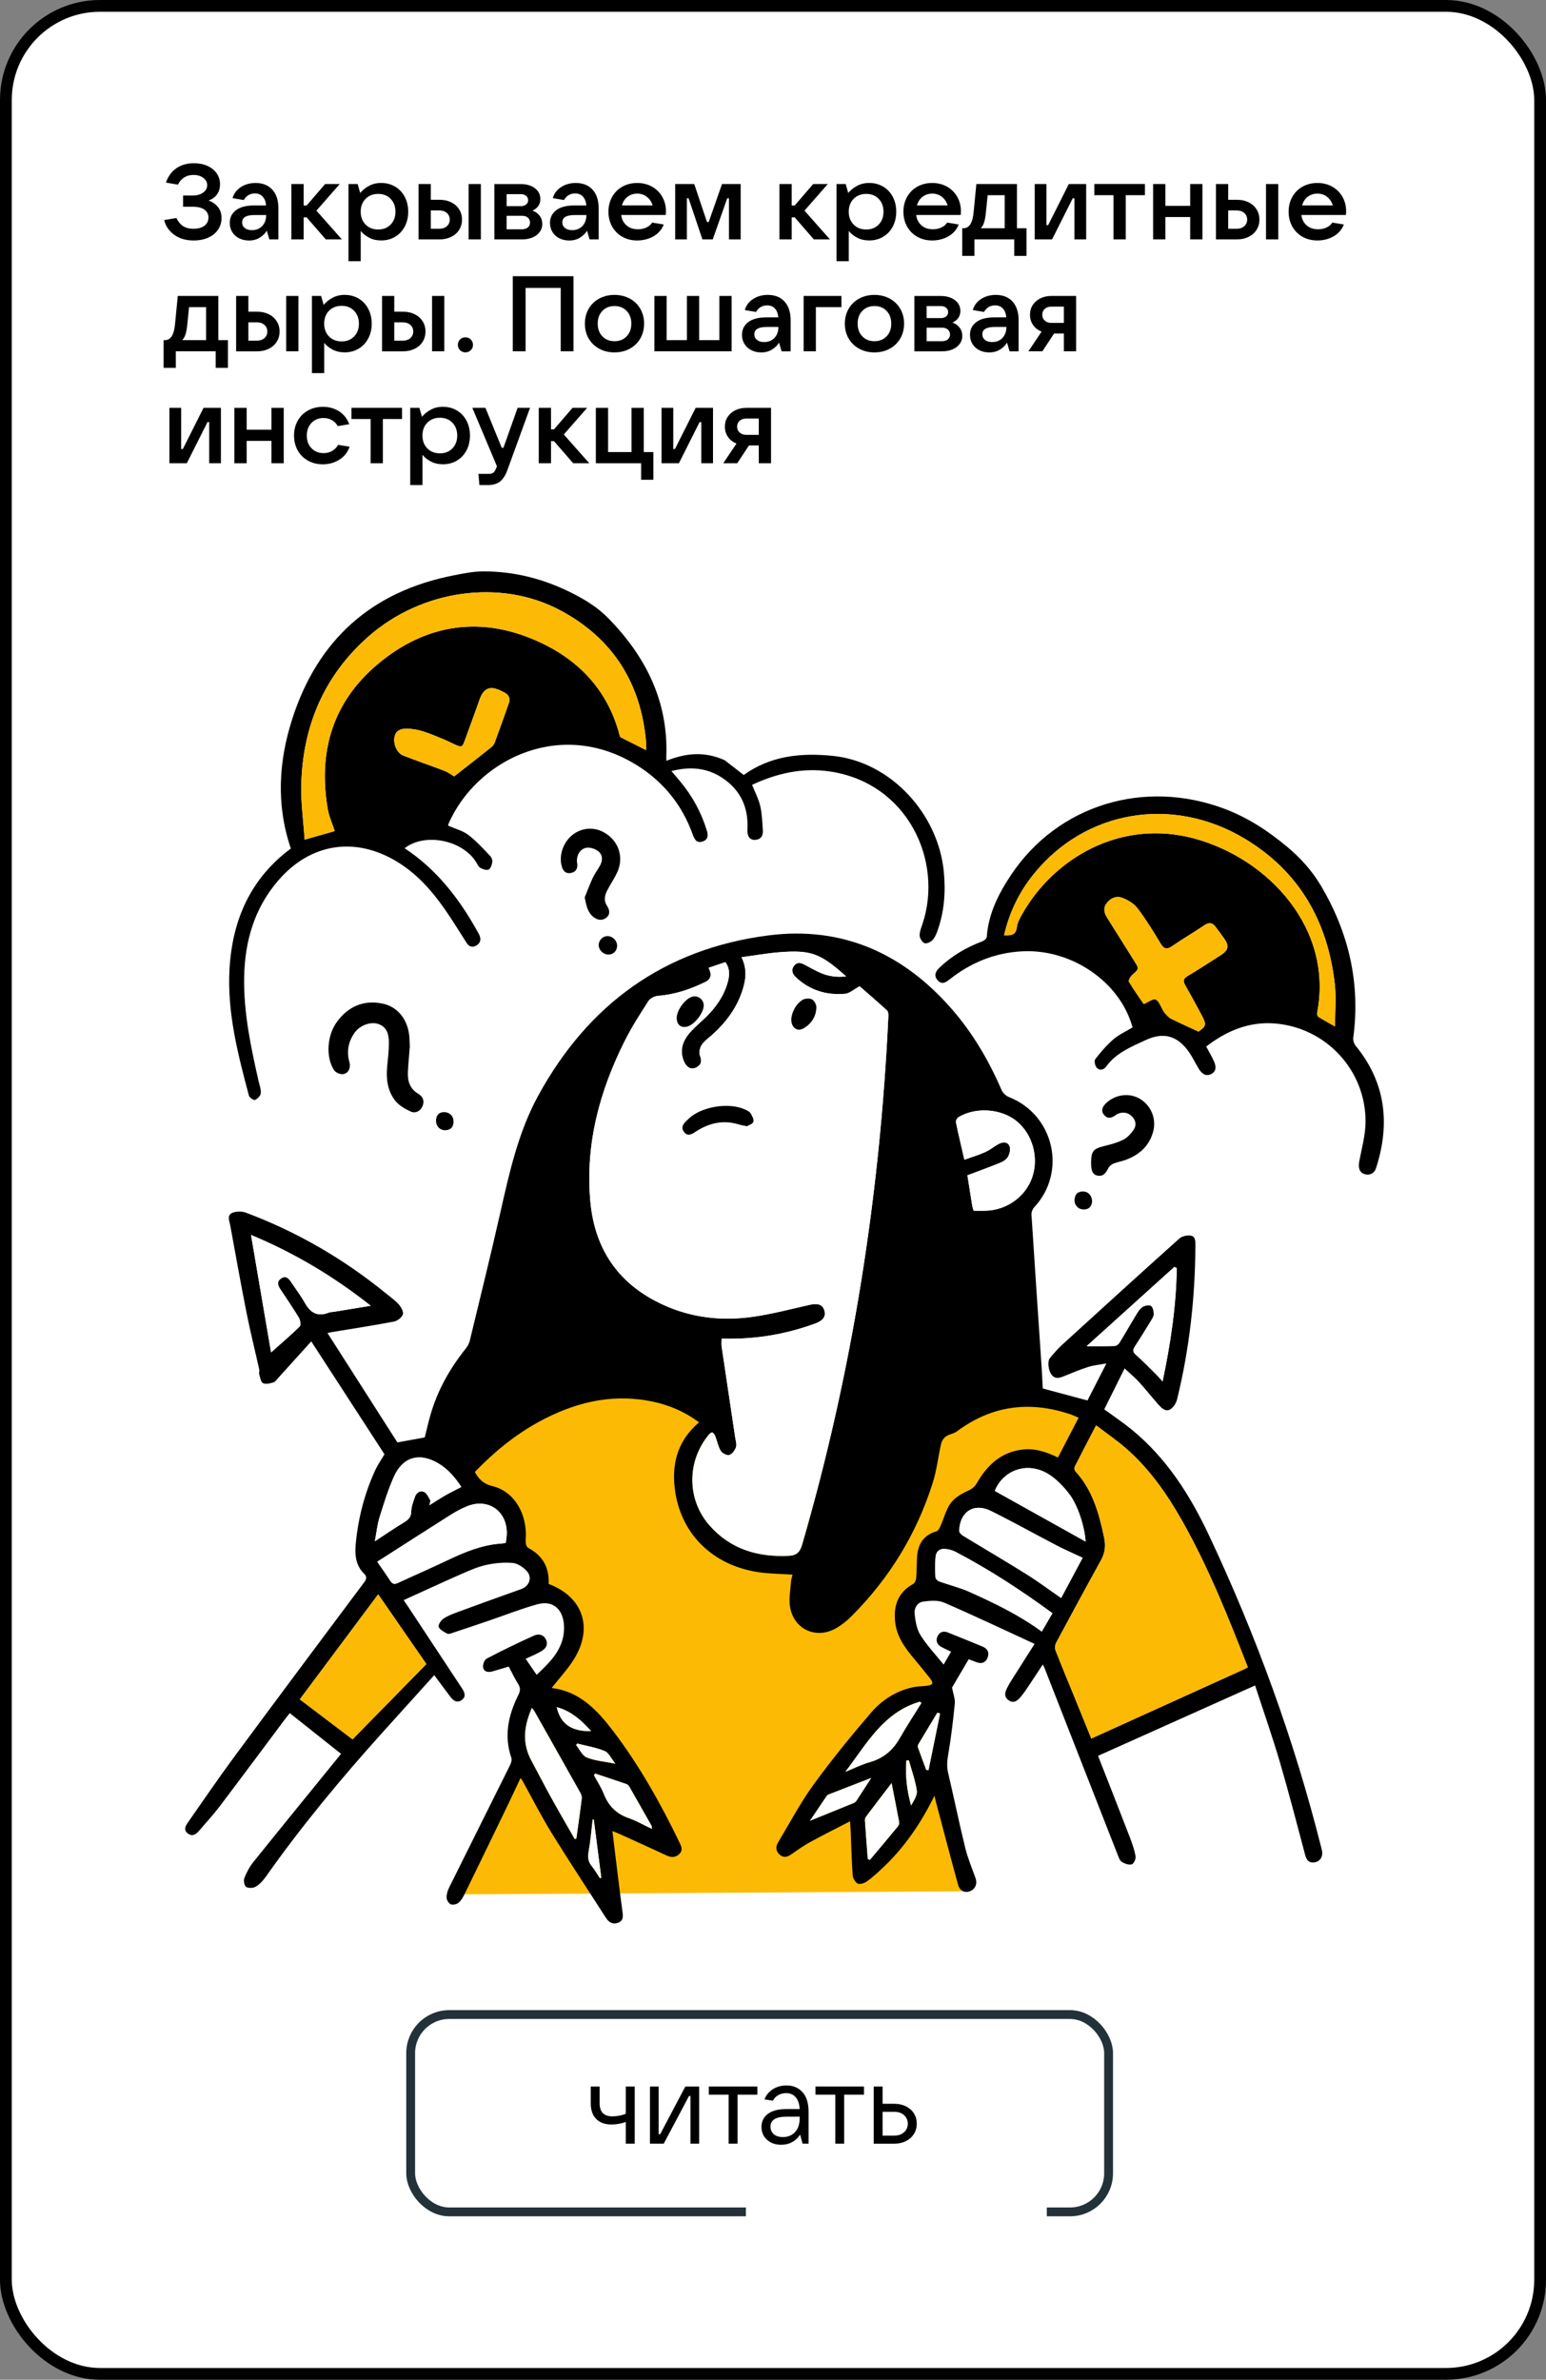 <?xml version="1.0" encoding="UTF-8"?> <svg xmlns="http://www.w3.org/2000/svg" id="_Слой_2" data-name="Слой 2" viewBox="0 0 525 808"><rect x="0" y="0" width="525" height="808" fill="#808080" stroke="none"/><defs><style> .cls-1 { fill: none; stroke: #233239; stroke-width: 3px; } .cls-1, .cls-2 { stroke-miterlimit: 10; } .cls-2 { stroke: #000; stroke-width: 4px; } .cls-2, .cls-3 { fill: #fff; } .cls-4, .cls-3, .cls-5 { stroke-width: 0px; } .cls-5 { fill: #fdba05; } </style></defs><g id="_Слой_1-2" data-name="Слой 1"><g><rect class="cls-2" x="2" y="2" width="521" height="804" rx="31.95" ry="31.95"></rect><rect class="cls-1" x="139.46" y="684" width="237" height="67" rx="13.09" ry="13.09"></rect><rect class="cls-3" x="253.3" y="734.5" width="102.18" height="31" rx="11.57" ry="11.57"></rect><g><path class="cls-4" d="M212.51,720.46c-.68.28-1.46.49-2.32.64s-1.71.23-2.51.23c-2.24,0-3.98-.62-5.22-1.87s-1.85-3.02-1.85-5.31v-5.71h3.02v5.71c0,2.95,1.45,4.42,4.35,4.42.76,0,1.54-.08,2.34-.23s1.54-.38,2.19-.68v-9.22h3.03v19.39h-3.03v-7.37Z"></path><path class="cls-4" d="M225.4,727.83h-4.69v-19.39h2.95v16.18h.53l8.54-16.18h4.69v19.39h-2.95v-16.18h-.49l-8.58,16.18Z"></path><path class="cls-4" d="M250.47,727.83h-3.03v-16.63h-6.73v-2.76h16.48v2.76h-6.73v16.63Z"></path><path class="cls-4" d="M272.56,710.38c1.35,1.55,2.02,3.75,2.02,6.6v10.85h-2.04l-.83-3.06c-1.54,2.29-3.68,3.44-6.43,3.44-1.96,0-3.57-.57-4.82-1.7-1.25-1.13-1.87-2.59-1.87-4.38s.72-3.31,2.17-4.4c1.45-1.1,3.54-1.64,6.26-1.64h4.54c-.1-1.76-.55-3.11-1.36-4.03s-1.89-1.38-3.25-1.38c-.98,0-1.87.23-2.67.68-.79.45-1.4,1.08-1.83,1.89l-2.84-.45c.55-1.46,1.51-2.61,2.85-3.46,1.35-.84,2.88-1.27,4.59-1.27,2.32,0,4.15.78,5.5,2.33ZM269.97,723.93c1.06-1.11,1.59-2.7,1.59-4.76v-.49h-4.5c-3.61,0-5.41,1.12-5.41,3.37,0,1.08.38,1.95,1.13,2.59s1.78.96,3.06.96c1.69,0,3.06-.55,4.12-1.66Z"></path><path class="cls-4" d="M286.68,727.83h-3.03v-16.63h-6.73v-2.76h16.48v2.76h-6.73v16.63Z"></path><path class="cls-4" d="M296.7,727.83v-19.39h3.02v5.86h4.01c1.46,0,2.77.29,3.93.87,1.16.58,2.06,1.38,2.7,2.4.64,1.02.96,2.19.96,3.5s-.33,2.48-.98,3.5c-.65,1.02-1.55,1.82-2.7,2.4-1.15.58-2.45.87-3.91.87h-7.03ZM303.73,725.1c1.34,0,2.43-.38,3.27-1.13.84-.76,1.27-1.73,1.27-2.91s-.42-2.15-1.27-2.91c-.85-.76-1.94-1.13-3.27-1.13h-4.01v8.09h4.01Z"></path></g><g><path class="cls-4" d="M73.98,70.25c.83,1.01,1.25,2.27,1.25,3.76s-.38,2.72-1.14,3.89c-.76,1.17-1.86,2.08-3.29,2.75-1.43.66-3.13,1-5.08,1-2.56,0-4.73-.63-6.51-1.9-1.79-1.27-2.94-2.95-3.47-5.04l4.16-.69c.6,1.23,1.36,2.15,2.26,2.75.9.6,2.08.9,3.53.9,1.59,0,2.84-.34,3.74-1.03.9-.69,1.36-1.62,1.36-2.8,0-1.08-.45-1.96-1.34-2.64-.89-.67-2.24-1.01-4.05-1.01h-3.22v-3.8h3.22c1.45,0,2.63-.33,3.56-.98.93-.65,1.39-1.49,1.39-2.53s-.44-1.84-1.32-2.5c-.88-.65-1.98-.98-3.31-.98-1.23,0-2.3.29-3.2.87-.9.58-1.6,1.39-2.08,2.42l-4.09-.69c.75-2.15,1.94-3.78,3.58-4.9,1.64-1.12,3.6-1.68,5.9-1.68,1.71,0,3.24.3,4.59.9,1.35.6,2.4,1.45,3.16,2.53.76,1.08,1.14,2.31,1.14,3.69s-.36,2.57-1.07,3.53c-.71.95-1.66,1.62-2.84,2.01,1.28.43,2.33,1.16,3.17,2.17Z"></path><path class="cls-4" d="M92.46,64.38c1.39,1.51,2.08,3.62,2.08,6.35v10.56h-3.07l-.87-2.96c-.53.89-1.31,1.67-2.35,2.33-1.04.66-2.27,1-3.69,1-1.25,0-2.38-.25-3.38-.76-1-.51-1.78-1.22-2.33-2.13-.55-.92-.83-1.95-.83-3.11,0-1.78.71-3.21,2.12-4.29,1.41-1.07,3.47-1.61,6.17-1.61h4.05c-.1-1.25-.48-2.25-1.14-2.98-.66-.74-1.55-1.1-2.66-1.1-.89,0-1.66.22-2.31.65s-1.13.96-1.45,1.59l-3.83-.65c.46-1.59,1.4-2.84,2.84-3.76,1.43-.92,3.09-1.38,4.97-1.38,2.41,0,4.31.75,5.7,2.26ZM89.05,76.73c.89-.94,1.34-2.18,1.34-3.72h-3.94c-2.82,0-4.23.82-4.23,2.46,0,.82.3,1.47.9,1.95.6.48,1.41.72,2.42.72,1.45,0,2.62-.47,3.51-1.41Z"></path><path class="cls-4" d="M116.09,81.28h-5.46l-6.51-7.49h-1.01v7.49h-4.16v-18.8h4.16v7.3h1.01l6.29-7.3h4.96l-7.92,9.04,8.64,9.76Z"></path><path class="cls-4" d="M118.34,88.7v-26.22h3.11l.87,3.04c.77-.94,1.76-1.74,2.96-2.4s2.59-1,4.16-1c1.76,0,3.34.42,4.74,1.25s2.49,1.99,3.27,3.47c.78,1.48,1.17,3.16,1.17,5.04s-.39,3.56-1.17,5.04c-.78,1.48-1.88,2.64-3.27,3.47s-2.98,1.25-4.74,1.25c-1.52,0-2.87-.31-4.05-.92-1.18-.61-2.15-1.38-2.89-2.3v10.27h-4.16ZM132.66,76.24c1.09-1.12,1.63-2.57,1.63-4.36s-.54-3.24-1.63-4.36c-1.08-1.12-2.49-1.68-4.23-1.68s-3.19.56-4.29,1.68c-1.1,1.12-1.65,2.57-1.65,4.36s.55,3.24,1.65,4.36c1.1,1.12,2.53,1.68,4.29,1.68s3.15-.56,4.23-1.68Z"></path><path class="cls-4" d="M142.13,81.28v-18.8h4.16v5.35h2.93c1.5,0,2.82.28,3.98.85,1.16.57,2.06,1.36,2.71,2.39.65,1.02.98,2.19.98,3.49s-.33,2.47-.98,3.49c-.65,1.03-1.56,1.82-2.73,2.39-1.17.57-2.49.85-3.96.85h-7.09ZM149.22,77.67c1.04,0,1.88-.29,2.53-.87.65-.58.98-1.33.98-2.24s-.33-1.66-.98-2.24c-.65-.58-1.5-.87-2.53-.87h-2.93v6.22h2.93ZM163.29,81.28h-4.16v-18.8h4.16v18.8Z"></path><path class="cls-4" d="M183.21,73.2c.63.81.94,1.77.94,2.88,0,.99-.29,1.88-.87,2.68-.58.8-1.39,1.42-2.44,1.86-1.05.45-2.24.67-3.56.67h-9.4v-18.8h9c1.28,0,2.42.22,3.44.65,1.01.43,1.8,1.03,2.35,1.79.55.76.83,1.63.83,2.62,0,1.81-.89,3.13-2.68,3.98.96.31,1.76.87,2.39,1.68ZM172.04,65.91v4.09h4.85c.72,0,1.31-.19,1.77-.56.46-.37.69-.86.69-1.46s-.23-1.1-.69-1.48c-.46-.38-1.05-.58-1.77-.58h-4.85ZM177.28,77.85c.82,0,1.48-.21,1.97-.63.49-.42.74-.97.74-1.65s-.25-1.26-.74-1.68c-.49-.42-1.15-.63-1.97-.63h-5.24v4.59h5.24Z"></path><path class="cls-4" d="M201.21,64.38c1.39,1.51,2.08,3.62,2.08,6.35v10.56h-3.07l-.87-2.96c-.53.89-1.31,1.67-2.35,2.33-1.04.66-2.27,1-3.69,1-1.25,0-2.38-.25-3.38-.76-1-.51-1.78-1.22-2.33-2.13-.56-.92-.83-1.95-.83-3.11,0-1.78.71-3.21,2.12-4.29,1.41-1.07,3.46-1.61,6.17-1.61h4.05c-.1-1.25-.48-2.25-1.14-2.98s-1.55-1.1-2.66-1.1c-.89,0-1.66.22-2.31.65s-1.13.96-1.45,1.59l-3.83-.65c.46-1.59,1.4-2.84,2.84-3.76,1.43-.92,3.09-1.38,4.97-1.38,2.41,0,4.31.75,5.7,2.26ZM197.79,76.73c.89-.94,1.34-2.18,1.34-3.72h-3.94c-2.82,0-4.23.82-4.23,2.46,0,.82.3,1.47.9,1.95s1.41.72,2.42.72c1.45,0,2.62-.47,3.51-1.41Z"></path><path class="cls-4" d="M226.07,73h-15.12c.19,1.47.79,2.65,1.81,3.53s2.3,1.32,3.87,1.32c1.06,0,2.02-.2,2.88-.61.86-.41,1.51-.96,1.97-1.66l3.91.65c-.67,1.74-1.84,3.07-3.49,4.01-1.65.94-3.49,1.41-5.52,1.41-1.88,0-3.56-.42-5.04-1.25s-2.64-1.99-3.47-3.47c-.83-1.48-1.25-3.16-1.25-5.04s.42-3.56,1.25-5.04c.83-1.48,1.99-2.64,3.47-3.47s3.16-1.25,5.04-1.25,3.56.42,5.04,1.25,2.64,1.98,3.47,3.44c.83,1.46,1.25,3.08,1.25,4.86,0,.36-.02.81-.07,1.34ZM213.1,66.82c-.93.72-1.56,1.7-1.9,2.93h10.42c-.36-1.21-1.01-2.18-1.94-2.91s-2.03-1.1-3.31-1.1-2.34.36-3.27,1.08Z"></path><path class="cls-4" d="M233.26,81.28h-3.98v-18.8h6.47l4.34,12.91h.58l4.52-12.91h6.33v18.8h-3.98v-13.96h-.58l-4.92,13.96h-3.51l-4.7-13.96h-.58v13.96Z"></path><path class="cls-4" d="M281.83,81.28h-5.46l-6.51-7.49h-1.01v7.49h-4.16v-18.8h4.16v7.3h1.01l6.29-7.3h4.96l-7.92,9.04,8.64,9.76Z"></path><path class="cls-4" d="M284.07,88.7v-26.22h3.11l.87,3.04c.77-.94,1.76-1.74,2.96-2.4s2.59-1,4.16-1c1.76,0,3.34.42,4.74,1.25s2.49,1.99,3.27,3.47c.78,1.48,1.17,3.16,1.17,5.04s-.39,3.56-1.17,5.04c-.78,1.48-1.88,2.64-3.27,3.47s-2.98,1.25-4.74,1.25c-1.52,0-2.87-.31-4.05-.92-1.18-.61-2.15-1.38-2.89-2.3v10.27h-4.16ZM298.39,76.24c1.09-1.12,1.63-2.57,1.63-4.36s-.54-3.24-1.63-4.36c-1.08-1.12-2.49-1.68-4.23-1.68s-3.19.56-4.29,1.68c-1.1,1.12-1.65,2.57-1.65,4.36s.55,3.24,1.65,4.36c1.1,1.12,2.53,1.68,4.29,1.68s3.15-.56,4.23-1.68Z"></path><path class="cls-4" d="M326.24,73h-15.12c.19,1.47.79,2.65,1.81,3.53,1.01.88,2.3,1.32,3.87,1.32,1.06,0,2.02-.2,2.88-.61s1.51-.96,1.97-1.66l3.91.65c-.68,1.74-1.84,3.07-3.49,4.01-1.65.94-3.49,1.41-5.52,1.41-1.88,0-3.56-.42-5.04-1.25-1.48-.83-2.64-1.99-3.47-3.47s-1.25-3.16-1.25-5.04.42-3.56,1.25-5.04,1.99-2.64,3.47-3.47c1.48-.83,3.16-1.25,5.04-1.25s3.56.42,5.04,1.25c1.48.83,2.64,1.98,3.47,3.44.83,1.46,1.25,3.08,1.25,4.86,0,.36-.03.81-.07,1.34ZM313.28,66.82c-.93.72-1.56,1.7-1.9,2.93h10.42c-.36-1.21-1.01-2.18-1.93-2.91-.93-.74-2.03-1.1-3.31-1.1s-2.34.36-3.27,1.08Z"></path><path class="cls-4" d="M326.75,86.89v-9.4h.47c1.93,0,3.06-1.8,3.4-5.39l.94-9.62h13.78v15.01h3.25v9.4h-4.16v-5.61h-13.53v5.61h-4.16ZM341.18,77.49v-11.21h-5.79l-.58,5.75c-.14,1.47-.35,2.63-.62,3.47-.27.84-.64,1.51-1.12,1.99h8.1Z"></path><path class="cls-4" d="M357.27,81.28h-5.89v-18.8h3.98v13.96h.58l7.02-13.96h5.89v18.8h-3.98v-13.96h-.58l-7.02,13.96Z"></path><path class="cls-4" d="M382.29,81.28h-4.16v-15.01h-6.51v-3.8h17.18v3.8h-6.51v15.01Z"></path><path class="cls-4" d="M404.17,69.89v-7.41h4.16v18.8h-4.16v-7.59h-8.43v7.59h-4.16v-18.8h4.16v7.41h8.43Z"></path><path class="cls-4" d="M412.92,81.28v-18.8h4.16v5.35h2.93c1.49,0,2.82.28,3.98.85s2.06,1.36,2.71,2.39c.65,1.02.98,2.19.98,3.49s-.33,2.47-.98,3.49c-.65,1.03-1.56,1.82-2.73,2.39s-2.49.85-3.96.85h-7.09ZM420.01,77.67c1.04,0,1.88-.29,2.53-.87.65-.58.98-1.33.98-2.24s-.33-1.66-.98-2.24c-.65-.58-1.5-.87-2.53-.87h-2.93v6.22h2.93ZM434.08,81.28h-4.16v-18.8h4.16v18.8Z"></path><path class="cls-4" d="M457.04,73h-15.12c.19,1.47.8,2.65,1.81,3.53s2.3,1.32,3.87,1.32c1.06,0,2.02-.2,2.88-.61s1.51-.96,1.97-1.66l3.91.65c-.68,1.74-1.84,3.07-3.49,4.01-1.65.94-3.49,1.41-5.51,1.41-1.88,0-3.56-.42-5.04-1.25-1.48-.83-2.64-1.99-3.47-3.47s-1.25-3.16-1.25-5.04.42-3.56,1.25-5.04,1.99-2.64,3.47-3.47c1.48-.83,3.16-1.25,5.04-1.25s3.56.42,5.04,1.25c1.48.83,2.64,1.98,3.47,3.44.83,1.46,1.25,3.08,1.25,4.86,0,.36-.02.81-.07,1.34ZM444.08,66.82c-.93.72-1.56,1.7-1.9,2.93h10.42c-.36-1.21-1.01-2.18-1.93-2.91-.93-.74-2.03-1.1-3.31-1.1s-2.34.36-3.27,1.08Z"></path><path class="cls-4" d="M55.56,124.89v-9.4h.47c1.93,0,3.06-1.8,3.4-5.39l.94-9.62h13.78v15.01h3.25v9.4h-4.16v-5.61h-13.53v5.61h-4.16ZM69.99,115.49v-11.21h-5.79l-.58,5.75c-.14,1.47-.35,2.63-.62,3.47-.27.84-.64,1.51-1.12,1.99h8.1Z"></path><path class="cls-4" d="M80.18,119.28v-18.8h4.16v5.35h2.93c1.5,0,2.82.28,3.98.85,1.16.57,2.06,1.36,2.71,2.39.65,1.02.98,2.19.98,3.49s-.33,2.47-.98,3.49c-.65,1.03-1.56,1.82-2.73,2.39-1.17.57-2.49.85-3.96.85h-7.09ZM87.27,115.67c1.04,0,1.88-.29,2.53-.87.65-.58.98-1.33.98-2.24s-.33-1.66-.98-2.24c-.65-.58-1.5-.87-2.53-.87h-2.93v6.22h2.93ZM101.34,119.28h-4.16v-18.8h4.16v18.8Z"></path><path class="cls-4" d="M105.93,126.7v-26.22h3.11l.87,3.04c.77-.94,1.76-1.74,2.97-2.4s2.59-1,4.16-1c1.76,0,3.34.42,4.74,1.25,1.4.83,2.49,1.99,3.27,3.47s1.18,3.16,1.18,5.04-.39,3.56-1.18,5.04-1.88,2.64-3.27,3.47c-1.4.83-2.98,1.25-4.74,1.25-1.52,0-2.87-.31-4.05-.92-1.18-.61-2.15-1.38-2.89-2.3v10.27h-4.16ZM120.25,114.24c1.08-1.12,1.63-2.57,1.63-4.36s-.54-3.24-1.63-4.36c-1.09-1.12-2.5-1.68-4.23-1.68s-3.19.56-4.29,1.68c-1.1,1.12-1.64,2.57-1.64,4.36s.55,3.24,1.64,4.36c1.1,1.12,2.53,1.68,4.29,1.68s3.15-.56,4.23-1.68Z"></path><path class="cls-4" d="M129.73,119.28v-18.8h4.16v5.35h2.93c1.49,0,2.82.28,3.98.85,1.16.57,2.06,1.36,2.71,2.39.65,1.02.98,2.19.98,3.49s-.32,2.47-.98,3.49c-.65,1.03-1.56,1.82-2.73,2.39-1.17.57-2.49.85-3.96.85h-7.09ZM136.82,115.67c1.04,0,1.88-.29,2.53-.87.65-.58.98-1.33.98-2.24s-.33-1.66-.98-2.24c-.65-.58-1.5-.87-2.53-.87h-2.93v6.22h2.93ZM150.88,119.28h-4.16v-18.8h4.16v18.8Z"></path><path class="cls-4" d="M156.22,118.9c-.49-.49-.74-1.09-.74-1.79s.24-1.33.72-1.83c.48-.49,1.1-.74,1.85-.74s1.33.25,1.83.74c.49.5.74,1.1.74,1.83s-.25,1.3-.74,1.79c-.5.49-1.1.74-1.83.74s-1.33-.25-1.83-.74Z"></path><path class="cls-4" d="M178.48,119.28h-4.34v-25.5h20.61v25.5h-4.34v-21.52h-11.93v21.52Z"></path><path class="cls-4" d="M203.48,118.4c-1.53-.83-2.72-1.99-3.58-3.47s-1.28-3.16-1.28-5.04.43-3.56,1.28-5.04,2.05-2.64,3.58-3.47,3.26-1.25,5.19-1.25,3.66.42,5.19,1.25,2.72,1.99,3.58,3.47,1.29,3.16,1.29,5.04-.43,3.56-1.29,5.04-2.05,2.64-3.58,3.47-3.26,1.25-5.19,1.25-3.66-.42-5.19-1.25ZM212.8,114.2c1.06-1.1,1.59-2.54,1.59-4.32s-.53-3.22-1.59-4.32-2.44-1.65-4.12-1.65-3.06.55-4.12,1.65c-1.06,1.1-1.59,2.54-1.59,4.32s.53,3.22,1.59,4.32c1.06,1.1,2.43,1.65,4.12,1.65s3.06-.55,4.12-1.65Z"></path><path class="cls-4" d="M248.45,119.28h-26.22v-18.8h4.16v15.01h6.87v-15.01h4.16v15.01h6.87v-15.01h4.16v18.8Z"></path><path class="cls-4" d="M266.41,102.38c1.38,1.51,2.08,3.62,2.08,6.35v10.56h-3.07l-.87-2.96c-.53.89-1.31,1.67-2.35,2.33s-2.27,1-3.69,1c-1.25,0-2.38-.25-3.38-.76-1-.51-1.78-1.22-2.33-2.13-.56-.92-.83-1.95-.83-3.11,0-1.78.71-3.21,2.12-4.29,1.41-1.07,3.46-1.61,6.17-1.61h4.05c-.1-1.25-.48-2.25-1.14-2.98s-1.55-1.1-2.66-1.1c-.89,0-1.66.22-2.31.65-.65.43-1.13.96-1.45,1.59l-3.83-.65c.46-1.59,1.4-2.84,2.84-3.76s3.09-1.38,4.97-1.38c2.41,0,4.31.75,5.7,2.26ZM262.99,114.73c.89-.94,1.34-2.18,1.34-3.72h-3.94c-2.82,0-4.23.82-4.23,2.46,0,.82.3,1.47.9,1.95.6.48,1.41.72,2.42.72,1.45,0,2.62-.47,3.51-1.41Z"></path><path class="cls-4" d="M277.06,119.28h-4.16v-18.8h12.84v3.8h-8.68v15.01Z"></path><path class="cls-4" d="M291.76,118.4c-1.53-.83-2.72-1.99-3.58-3.47s-1.28-3.16-1.28-5.04.43-3.56,1.28-5.04,2.05-2.64,3.58-3.47,3.26-1.25,5.19-1.25,3.66.42,5.19,1.25,2.72,1.99,3.58,3.47,1.29,3.16,1.29,5.04-.43,3.56-1.29,5.04-2.05,2.64-3.58,3.47-3.26,1.25-5.19,1.25-3.66-.42-5.19-1.25ZM301.07,114.2c1.06-1.1,1.59-2.54,1.59-4.32s-.53-3.22-1.59-4.32-2.44-1.65-4.12-1.65-3.06.55-4.12,1.65c-1.06,1.1-1.59,2.54-1.59,4.32s.53,3.22,1.59,4.32c1.06,1.1,2.43,1.65,4.12,1.65s3.06-.55,4.12-1.65Z"></path><path class="cls-4" d="M325.84,111.2c.63.81.94,1.77.94,2.88,0,.99-.29,1.88-.87,2.68-.58.8-1.39,1.42-2.44,1.86-1.05.45-2.24.67-3.56.67h-9.4v-18.8h9c1.28,0,2.42.22,3.44.65,1.01.43,1.8,1.03,2.35,1.79.55.76.83,1.63.83,2.62,0,1.81-.89,3.13-2.68,3.98.96.31,1.76.87,2.39,1.68ZM314.67,103.91v4.09h4.85c.72,0,1.31-.19,1.77-.56.46-.37.69-.86.69-1.46s-.23-1.1-.69-1.48c-.46-.38-1.05-.58-1.77-.58h-4.85ZM319.91,115.85c.82,0,1.48-.21,1.97-.63.49-.42.74-.97.74-1.65s-.25-1.26-.74-1.68c-.49-.42-1.15-.63-1.97-.63h-5.24v4.59h5.24Z"></path><path class="cls-4" d="M343.83,102.38c1.38,1.51,2.08,3.62,2.08,6.35v10.56h-3.07l-.87-2.96c-.53.89-1.31,1.67-2.35,2.33s-2.27,1-3.69,1c-1.25,0-2.38-.25-3.38-.76-1-.51-1.78-1.22-2.33-2.13-.56-.92-.83-1.95-.83-3.11,0-1.78.71-3.21,2.12-4.29,1.41-1.07,3.46-1.61,6.17-1.61h4.05c-.1-1.25-.48-2.25-1.14-2.98s-1.55-1.1-2.66-1.1c-.89,0-1.66.22-2.31.65-.65.43-1.13.96-1.45,1.59l-3.83-.65c.46-1.59,1.4-2.84,2.84-3.76s3.09-1.38,4.97-1.38c2.41,0,4.31.75,5.7,2.26ZM340.42,114.73c.89-.94,1.34-2.18,1.34-3.72h-3.94c-2.82,0-4.23.82-4.23,2.46,0,.82.3,1.47.9,1.95.6.48,1.41.72,2.42.72,1.45,0,2.62-.47,3.51-1.41Z"></path><path class="cls-4" d="M365.44,100.48v18.8h-4.16v-6.04h-3.33l-3.98,6.04h-4.74l4.48-6.69c-1.23-.48-2.19-1.23-2.89-2.24-.7-1.01-1.05-2.18-1.05-3.51,0-1.23.31-2.33.94-3.29.63-.96,1.49-1.72,2.6-2.26,1.11-.54,2.36-.81,3.76-.81h8.35ZM361.28,109.63v-5.53h-4.19c-.94,0-1.7.25-2.28.76-.58.51-.87,1.17-.87,1.99s.29,1.52.87,2.03c.58.51,1.34.76,2.28.76h4.19Z"></path><path class="cls-4" d="M63.44,157.28h-5.9v-18.8h3.98v13.96h.58l7.02-13.96h5.9v18.8h-3.98v-13.96h-.58l-7.02,13.96Z"></path><path class="cls-4" d="M92.19,145.89v-7.41h4.16v18.8h-4.16v-7.59h-8.43v7.59h-4.16v-18.8h4.16v7.41h8.43Z"></path><path class="cls-4" d="M104.59,156.4c-1.5-.83-2.66-1.99-3.49-3.47-.83-1.48-1.25-3.16-1.25-5.04s.42-3.56,1.25-5.04c.83-1.48,2-2.64,3.49-3.47,1.49-.83,3.18-1.25,5.06-1.25,2.07,0,3.91.51,5.52,1.54,1.6,1.03,2.74,2.48,3.42,4.36l-3.91.65c-.41-.82-1.04-1.48-1.9-1.99-.86-.51-1.81-.76-2.88-.76-1.69,0-3.06.55-4.12,1.66-1.06,1.11-1.59,2.54-1.59,4.3s.53,3.2,1.59,4.3c1.06,1.11,2.44,1.66,4.12,1.66,1.11,0,2.1-.26,2.96-.78.87-.52,1.52-1.2,1.95-2.04l3.91.65c-.68,1.91-1.84,3.38-3.51,4.41-1.66,1.04-3.52,1.56-5.57,1.56-1.88,0-3.57-.42-5.06-1.25Z"></path><path class="cls-4" d="M130.02,157.28h-4.16v-15.01h-6.51v-3.8h17.18v3.8h-6.51v15.01Z"></path><path class="cls-4" d="M139.31,164.7v-26.22h3.11l.87,3.04c.77-.94,1.76-1.74,2.96-2.4s2.59-1,4.16-1c1.76,0,3.34.42,4.74,1.25s2.49,1.99,3.27,3.47c.78,1.48,1.17,3.16,1.17,5.04s-.39,3.56-1.17,5.04c-.78,1.48-1.88,2.64-3.27,3.47s-2.98,1.25-4.74,1.25c-1.52,0-2.87-.31-4.05-.92-1.18-.61-2.15-1.38-2.89-2.3v10.27h-4.16ZM153.63,152.24c1.09-1.12,1.63-2.57,1.63-4.36s-.54-3.24-1.63-4.36c-1.08-1.12-2.49-1.68-4.23-1.68s-3.19.56-4.29,1.68c-1.1,1.12-1.65,2.57-1.65,4.36s.55,3.24,1.65,4.36c1.1,1.12,2.53,1.68,4.29,1.68s3.15-.56,4.23-1.68Z"></path><path class="cls-4" d="M175.76,138.48h4.23l-7.7,21.16c-.65,1.78-1.49,3.07-2.51,3.87-1.03.79-2.39,1.19-4.11,1.19h-2.86l-.36-3.8h3.51c.7,0,1.24-.15,1.61-.45.37-.3.69-.83.96-1.57l.22-.58-8.35-19.82h4.45l5.53,13.56h.58l4.81-13.56Z"></path><path class="cls-4" d="M200.1,157.28h-5.46l-6.51-7.49h-1.01v7.49h-4.16v-18.8h4.16v7.3h1.01l6.29-7.3h4.96l-7.92,9.04,8.64,9.76Z"></path><path class="cls-4" d="M221.87,162.89h-4.16v-5.61h-15.37v-18.8h4.16v15.01h7.96v-15.01h4.16v15.01h3.25v9.4Z"></path><path class="cls-4" d="M230.55,157.28h-5.9v-18.8h3.98v13.96h.58l7.02-13.96h5.9v18.8h-3.98v-13.96h-.58l-7.02,13.96Z"></path><path class="cls-4" d="M261.83,138.48v18.8h-4.16v-6.04h-3.33l-3.98,6.04h-4.74l4.48-6.69c-1.23-.48-2.19-1.23-2.89-2.24-.7-1.01-1.05-2.18-1.05-3.51,0-1.23.31-2.33.94-3.29.63-.96,1.5-1.72,2.6-2.26,1.11-.54,2.36-.81,3.76-.81h8.35ZM257.67,147.63v-5.53h-4.2c-.94,0-1.7.25-2.28.76-.58.51-.87,1.17-.87,1.99s.29,1.52.87,2.03c.58.51,1.34.76,2.28.76h4.2Z"></path></g><g><path class="cls-5" d="M157.09,485.48l3.61,19.67,14.1,9.84-.33,9.18,10.17,9.84-3.28,6.23,13.77,7.54-.33,13.44-11.8,12.13-7.21,11.48,1.64,13.12-23.28,45.25,175.25-1.07-10.64-40.25,2.3-26.23-11.48-22.3s-2.95-10.82.33-12.79,6.23-15.08,6.23-15.08l9.51-14.76,12.79-10.49,10.17-5.57,11.8,3.93,9.51-19.35s-6.56-7.54-27.54-7.54-44.92,20.33-44.92,20.33l-46.89,35.09-8.85-53.45-41.32-16.4-43.28,28.2Z"></path><path class="cls-4" d="M381.91,464.59c-2.47,4.96-4.69,9.42-6.92,13.92,3.09,2.27,6.23,4.37,9.15,6.74,11.98,9.74,20.02,22.42,26.49,36.19,15.99,34.02,28.81,69.2,38,105.67.13.51.27,1.03.35,1.55.27,1.84-.77,3.38-2.55,3.66-1.86.3-2.73-.7-3.19-2.43-2.82-10.54-5.53-21.1-8.6-31.57-2.54-8.64-5.52-17.14-8.43-26.06-17.93,8.04-35.56,15.94-53.33,23.9,3.67,9.36,7.28,18.51,10.81,27.69.81,2.1,1.56,4.27,1.94,6.47.15.85-.66,2.53-1.32,2.69-1.02.25-2.43-.24-3.38-.87-.72-.47-1.07-1.61-1.43-2.51-8.3-21.15-16.58-42.31-24.86-63.46-.1-.26-.26-.5-.53-1.03-1.61,2.46-3.07,4.72-4.57,6.95-.84,1.26-1.68,2.53-2.64,3.7-1.13,1.38-2.45,2.85-4.39,1.5-1.88-1.31-1.1-3.09-.25-4.67.71-1.33,1.54-2.6,2.35-3.88,2.14-3.38,4.29-6.76,6.72-10.59-10.38-4.78-20.48-9.58-30.74-14.02-2.04-.88-4.75-.65-7.07-.34-2,.26-3.13,2.22-2.93,4.08.26,2.49.69,5.22,1.97,7.28,2.17,3.49,5.07,6.52,7.88,10.03.96-1.65,1.7-2.93,2.54-4.38-1.15-.55-2.16-1.02-3.16-1.53-1.51-.76-2.14-2.03-1.5-3.58.64-1.55,1.98-2.05,3.57-1.41,3.94,1.57,7.87,3.16,11.79,4.79,1.77.74,2.38,2.16,1.64,3.89-.71,1.66-2.11,2.05-3.79,1.37-.77-.31-1.55-.58-2.58-.97-2.02,3.43-4.04,6.87-5.65,9.62.41,2.23,1.09,3.86.94,5.41-.56,5.72-1.24,11.43-2.2,17.09-.38,2.2-.6,4.21-.08,6.42,2,8.47,3.74,17.01,5.81,25.46.86,3.51,2.28,6.88,3.5,10.3.69,1.93-.05,3.78-1.9,4.48-1.72.64-3.45-.12-4.02-2.21-2.59-9.41-5.06-18.85-7.56-28.29-.13-.49-.23-.98-.46-1.94-4.76,9.69-10.57,18.08-18.21,25.1-1.56,1.43-3.13,2.89-4.87,4.08-.82.56-2.3,1.01-3.02.63-.84-.45-1.59-1.82-1.67-2.84-.36-4.99-.47-9.99-.68-14.99-.04-.89-.1-1.78-.2-3.3-4.74,2.45-9.18,4.66-13.52,7.04-2.19,1.2-4.25,2.64-6.29,4.08-1.38.98-2.7,1.46-4.1.21-1.31-1.18-1.44-2.65-.56-4.12,3.94-6.55,7.51-13.37,11.99-19.54,6.13-8.45,12.76-16.56,19.55-24.49,3.78-4.41,8.7-7.56,14.58-8.75,1.47-.3,3.01-.25,4.51-.45.61-.08,1.34-.26,1.72-.67.19-.2-.17-1.12-.5-1.55-1.87-2.38-3.78-4.74-5.73-7.06-3.11-3.69-5.88-7.55-6.37-12.56-.53-5.43,1.02-9.86,6.07-12.67.56-.31,1.03-1.24,1.09-1.92.2-2.34.17-4.69.29-7.04.22-4.44,2.09-7.65,6.62-8.98.58-.17,1.04-1.09,1.34-1.76,1.17-2.61,1.85-5.54,3.48-7.79,1.33-1.83,3.62-3.17,5.75-4.14,1.4-.64,2.33-1.29,3.1-2.62,3.47-6.04,8.16-10.56,15.46-11.42,4.2-.5,8.09.71,12.1,2.7,2.31-4.45,4.6-8.84,7.03-13.52-1.11-.46-2.03-.91-3-1.23-13.77-4.57-26.57-2.91-38.32,5.86-1.07.8-2.62.94-3.72,1.71-.76.53-1.44,1.54-1.65,2.46-1.01,4.39-1.48,8.94-2.83,13.22-5.47,17.37-14.74,32.49-27.61,45.38-1.59,1.59-3.41,3.05-5.37,4.14-6.76,3.78-14.32.23-15.52-7.43-.42-2.69.14-5.55.33-8.32.06-.88.38-1.75.55-2.51-4.12-.29-8.14-.28-12.06-.91-14.91-2.4-25.42-12.56-27.73-26.83-1.49-9.22.42-17.49,8.02-23.96-5.3-4-11.16-6.28-17.5-7.39-13.15-2.3-25.27.9-36.75,7.13-8.25,4.48-15.41,10.39-21.88,17.1,1.39,2.51,3,4.08,5.95,4.79,6.72,1.6,11.06,7.99,11.38,15.79.05,1.21-.14,2.43-.03,3.63.05.56.39,1.34.83,1.57,4.96,2.62,7.2,6.73,6.94,12.24,11.58,4.34,15.22,14.79,8.65,25.45-2.16,3.5-5.04,6.55-7.64,9.88,9.41,1.07,15.4,7.43,20.79,14.48,9.03,11.84,16.26,24.77,22.72,38.15.62,1.29,1.08,2.58-.17,3.75-1.25,1.18-2.63,1.25-4.19.53-5.36-2.49-10.74-4.93-16.12-7.37-.66-.3-1.34-.55-2.39-.97.58,4.77,1.1,9.12,1.64,13.46.58,4.66,1.14,9.33,1.79,13.98.23,1.63.26,3.11-1.6,3.73-1.77.59-3.04-.17-4.02-1.69-6.13-9.57-12.41-19.04-18.38-28.71-3.54-5.73-6.59-11.76-9.86-17.66-.17-.31-.39-.59-.75-1.14-1.79,3.77-3.44,7.33-5.15,10.86-4.65,9.62-9.3,19.23-14,28.82-.49,1-1.11,2.06-1.96,2.72-.65.51-1.92.8-2.62.49-.69-.3-1.38-1.45-1.4-2.25-.03-1.15.35-2.4.87-3.45,6.86-13.84,13.79-27.66,20.66-41.5.37-.74.71-1.78.48-2.47-2.58-7.49-1.07-14.52,2.32-21.3.73-1.47.82-2.52-.07-3.91-1.18-1.83-2.09-3.84-3.15-5.83-1.88.56-3.74,1.14-5.62,1.66-1.4.39-2.84.12-3.09-1.38-.16-.93.44-2.58,1.19-2.97,5.29-2.77,10.67-5.38,16.12-7.84,1.48-.67,3.22-.42,4.06,1.43.85,1.88-.27,3.1-1.7,3.94-1.61.95-3.37,1.64-5.22,2.52,1.25,1.83,2.43,3.55,3.73,5.45,3.62-3.43,7.11-6.73,8.61-11.41.64-2.01.86-4.35.57-6.44-.69-4.97-4.14-7.44-8.93-6.11-5.68,1.57-11.18,3.76-16.77,5.67-3.94,1.34-7.89,2.67-11.84,3.97-.64.21-1.48.57-1.97.33-1.11-.55-2.43-1.25-2.93-2.25-.28-.56.68-2.18,1.49-2.75,1.4-.98,3.07-1.63,4.7-2.23,7.25-2.67,14.51-5.3,21.79-7.88,2.8-.99,3.93-3.98,1.9-6.17-1.21-1.3-3.07-2.57-4.75-2.72-2.95-.27-6.04.03-8.95.66-2.85.62-5.61,1.84-8.31,3.02-6.56,2.88-13.06,5.9-19.77,8.94.43.63,1.1,1.6,1.75,2.58,6.01,9.1,12.01,18.22,18.03,27.32.91,1.38,1.55,2.86-.05,4.01-1.68,1.2-2.96.15-4-1.26-1.74-2.37-3.51-4.72-5.35-7.18-5.97,6.62-11.81,13.07-17.64,19.55-14.05,15.62-27.47,31.75-39.58,48.94-.9,1.28-2.04,2.52-3.36,3.31-.85.52-2.47.6-3.27.11-.62-.38-.98-2.12-.65-2.95.76-1.94,1.77-3.87,3.07-5.49,9.54-11.87,19.17-23.67,28.78-35.49.28-.35.55-.71,1-1.27-5.77-4.58-11.49-9.12-17.4-13.81-.65.82-1.22,1.49-1.74,2.2-7.4,9.89-14.76,19.81-22.22,29.66-2.15,2.83-4.6,5.44-6.9,8.15-1.03,1.22-2.23,1.96-3.73.87-1.49-1.08-.94-2.43-.11-3.61,5.21-7.44,10.32-14.96,15.72-22.27,14.68-19.87,29.47-39.66,44.26-59.44.86-1.15.93-1.95-.05-2.91-2.93-2.88-3.18-6.52-2.82-10.28.84-8.67,2.99-17,6.63-24.91.85-1.84,2.05-3.53,3.12-5.35-8.21-12.66-16.48-25.41-24.87-38.33-3.78,4.19-7.4,8.21-11.05,12.23-.56.62-1.09,1.46-1.79,1.69-1.13.36-2.62.72-3.53.26-.76-.38-.97-1.94-1.3-3.02-.14-.46.14-1.05.03-1.53-1.41-6.35-3-12.65-4.27-19.03-1.98-9.95-3.77-19.95-5.59-29.93-.27-1.48-1.22-3.48.64-4.3,1.33-.59,3.29-.59,4.68-.07,17.24,6.46,32.98,15.58,47.27,27.18,1.59,1.29,3.29,2.49,4.65,3.99.8.89,1.68,2.53,1.36,3.4-.39,1.07-1.9,2.2-3.1,2.42-6.99,1.33-14.04,2.41-21.06,3.57-.36.06-.71.14-1.44.28,8.02,12.55,15.92,24.91,23.75,37.16,3.02-.55,6.03-1.1,9.29-1.69.59-2.34,1.2-5.06,1.97-7.73,2.38-8.28,6.53-15.62,11.87-22.33.64-.8,1.21-1.78,1.45-2.76,3.51-14.5,7.08-28.98,10.38-43.53,3.08-13.62,6.09-27.28,12.84-39.65,16.96-31.06,42.83-49.87,78.09-54.44,24.97-3.24,45.62,5.92,62.13,24.71,7.27,8.28,12.78,17.64,17.13,27.73.44,1.01,1.52,2.05,2.55,2.45,15.29,6.01,19.74,25.42,8.56,37.4-.57.61-.99,1.7-.93,2.53,1.09,17.09,2.26,34.18,3.41,51.27.18,2.64.29,5.28.42,7.73,5.05,1.36,9.93,2.66,15.18,4.07,1.93-3.77,4.01-7.83,6.44-12.58-2.5.47-4.43.63-6.23,1.21-2.81.9-5.54,2.04-8.27,3.16-1.5.61-2.9,1-4.1-.5-1.11-1.39-1.52-4.59-.58-5.71,1.37-1.62,2.76-3.24,4.33-4.66,13.16-12.01,26.33-23.99,39.59-35.88.9-.81,2.63-1.19,3.86-1.02,1.64.23,1.62,1.9,1.61,3.32-.07,17.65-2.01,35.08-6.21,52.24-.32,1.31-1.27,2.85-2.38,3.47-1.63.91-2.98-.55-4.04-1.75-2.21-2.5-4.28-5.12-6.52-7.58-1.41-1.54-3.05-2.88-4.89-4.6ZM245.05,454.53c0,1.08-.1,1.92.02,2.71,1.51,10.26,3.06,20.51,4.59,30.77.17,1.12.6,2.36.28,3.33-.36,1.07-1.3,2.37-2.27,2.68-.77.25-2.4-.59-2.89-1.4-.91-1.51-1.24-3.37-1.89-5.06-.19-.48-.57-1.03-1.01-1.23-.23-.1-.86.4-1.16.76-7.53,9.04-7.51,22.09.29,30.89,7.11,8.02,16.36,10.75,26.83,10.24,2.67-.13,3.8-1.23,4.56-3.82,17.04-58.65,26.44-118.53,29.28-179.49.03-.62-.07-1.49-.46-1.85-3.27-2.98-6.62-5.87-9.3-8.21-2.03,1.1-3.4,2.41-4.87,2.55-6.31.59-12-1.14-16.72-5.54-1.22-1.14-1.83-2.52-.64-4.01,1.16-1.45,2.5-.9,3.86-.16,1.86,1.01,3.71,2.07,5.67,2.84,2.48.98,5.1,1.31,8.11.97-8.72-7.82-11.91-9.03-22.58-8.2-4.24.33-8.45,1.09-12.93,1.69,1.88,3.89,1.51,7.32.47,10.72-1.95,6.43-5.82,11.58-10.82,15.95-1.14.99-2.44,1.93-3.22,3.17-.59.95-.96,2.52-.58,3.49.76,1.95.51,3.26-1.32,4.15-1.57.77-3.11.02-4-1.93-1.69-3.71-.61-7.02,1.87-9.88,1.68-1.94,3.7-3.58,5.54-5.38,3.36-3.28,6-7.04,7.31-11.6.67-2.34.92-4.72-.75-7.02-1.92.65-3.75,1.27-5.69,1.93,1.09,2.1.97,3.78-1.09,4.79-5.07,2.48-10.33,4.29-16.03,4.72-1.16.09-2.7.82-3.29,1.75-2.83,4.39-5.67,8.81-8.01,13.46-8.6,17.09-13.45,35.06-11.76,54.37,1.32,15.01,8.24,26.59,21.73,33.82,10.6,5.68,21.97,7.26,33.73,5.54,6.43-.94,12.75-2.61,19.09-4.04,2.7-.6,4.26-.12,4.91,1.81.67,2.01-.31,3.54-2.97,4.52-1.56.58-3.14,1.11-4.74,1.59-8.77,2.68-17.75,3.84-27.15,3.58ZM423.74,566.08c-6.67-17.12-13.4-33.99-22.38-49.86-5.1-9.01-11.01-17.45-18.84-24.33-3.2-2.81-6.75-5.22-10.3-7.94-2.61,5.01-4.96,9.5-7.24,14.03-.2.39-.09,1.22.2,1.54,5.9,6.42,8.07,14.43,9.79,22.65.55,2.61.29,5.05-1.03,7.45-5.16,9.35-10.24,18.73-15.28,28.14-.39.72-.5,1.88-.2,2.64,2,5.15,4.14,10.25,6.23,15.37,1.96,4.81,3.92,9.63,5.9,14.52,17.53-7.95,34.84-15.8,52.15-23.65.27-.12.52-.29,1-.56ZM101.81,576.98c6.15,4.67,12.1,9.18,17.91,13.58,8.42-8.59,16.72-17.05,25.07-25.57-5.37-7.77-10.81-15.64-16.36-23.67-8.93,11.96-17.67,23.67-26.62,35.66ZM85.26,419.31c2.37,13.93,4.66,27.32,6.8,39.87,3.15-2.8,6.54-5.69,9.72-8.8.46-.45.2-2.18-.28-2.98-2.03-3.37-4.27-6.6-6.43-9.89-.87-1.32-.99-2.58.51-3.51,1.48-.92,2.4-.01,3.18,1.15,1.6,2.39,3.36,4.69,4.76,7.19,1.88,3.37,4.31,4.84,8.11,3.34.55-.22,1.19-.2,1.79-.29,3.98-.65,7.96-1.31,12.48-2.05-12.61-9.96-25.77-17.82-40.62-24.03ZM327.49,393.77c2.48-.89,4.86-1.6,7.1-2.61,1.58-.7,2.94-1.86,4.46-2.7,1.39-.78,3.07-.9,3.76.64.43.98.06,2.6-.49,3.65-.48.91-1.64,1.63-2.65,2.04-3.6,1.48-7.28,2.8-11.15,4.27.5,3.15,1.07,6.8,1.66,10.44.07.44.24.87.45,1.58,1.32,0,2.67.03,4.02,0,7.16-.16,13.56-4.71,15.85-11.27,2.36-6.76.14-14.77-5.31-19.17-5.25-4.24-13.87-4.85-19.71-1.31-.48.29-.97,1.21-.86,1.71.85,4.14,1.84,8.26,2.87,12.74ZM128.11,530.26c1.54,2.23,3.05,4.31,4.43,6.47.73,1.13,1.46,1.25,2.63.7,5.08-2.36,10.22-4.59,15.29-6.99,5.42-2.57,10.84-5.09,16.83-6.03,1.47-.23,2.95-.34,4.46-.5.12-1.01.27-1.83.32-2.66.47-8.01-6.19-12.83-13.56-9.78-1.88.78-3.71,1.75-5.43,2.84-8.25,5.22-16.47,10.5-24.97,15.95ZM367.64,528.92c-3.18-1.5-6.1-2.76-8.9-4.22-7.45-3.87-14.77-7.99-22.29-11.71-5.73-2.83-10.53.31-10.7,6.75-.01.53.61,1.27,1.13,1.58,7.23,4.41,14.54,8.69,21.72,13.17,3.96,2.47,7.71,5.28,11.75,8.08,2.44-4.57,4.82-9.02,7.3-13.65ZM399.61,430.53c-.27-.12-.55-.25-.82-.37-10.01,9.03-20.02,18.07-29.78,26.89,3.14,0,6.37.06,9.58-.06.56-.02,1.28-.65,1.62-1.19,1.98-3.22,3.84-6.52,5.82-9.75.54-.89,1.2-1.86,2.06-2.36.77-.45,2.18-.73,2.78-.32.66.45.93,1.77.96,2.73.02.75-.51,1.57-.93,2.27-1.81,2.97-3.65,5.93-5.54,8.85-.76,1.16-.69,1.86.44,2.84,2.44,2.13,4.69,4.49,6.99,6.77.61.6,1.16,1.27,2.01,2.21,2.74-13.06,4.64-25.69,4.81-38.52ZM357.4,547.75c-10.57-7.76-21.39-14.82-32.87-20.83-.92-.48-1.98-.8-3.01-.95-2.37-.36-3.69.64-3.85,2.99-.15,2.19-.13,4.39,0,6.58.03.5.73,1.2,1.26,1.39,3.4,1.23,6.97,2.08,10.26,3.55,8.47,3.81,16.86,7.83,24.57,13.48,1.24-2.12,2.41-4.11,3.63-6.21ZM368.65,523.4c-.27-4.79-2.58-12.29-5.58-16.18-1.95-2.53-4.29-4.99-6.97-6.67-7.04-4.42-15.38-1.55-18.28,5.66,10.26,5.72,20.49,11.43,30.83,17.2ZM145.82,511.06c1.98-1.23,3.62-2.32,5.32-3.29,1.77-1.01,3.6-1.9,5.51-2.91-2.12-3.23-4.55-6.1-7.88-8.05-6.35-3.72-11.97-2.18-14.98,4.51-2.01,4.46-3.45,9.19-4.91,13.87-.75,2.41-1,4.99-1.59,8.11,3.71-2.42,6.81-4.54,10.02-6.49,1.46-.89,2.31-1.8,2.34-3.68.03-1.61.69-3.24,1.22-4.82.5-1.48,1.76-2.4,3.16-1.74.93.44,1.48,1.78,2.07,2.8.17.29-.13.85-.29,1.69ZM195.2,624.44c.17-.06.34-.12.51-.18.63-4.55,1.29-9.1,1.84-13.67.08-.67-.25-1.47-.6-2.09-5.13-9.17-10.3-18.32-15.47-27.47-.21-.37-.52-.7-.86-1.15-2.66,6.03-3.41,11.89-.21,17.82,2.3,4.26,4.5,8.57,6.84,12.8,2.59,4.68,5.29,9.29,7.94,13.94ZM287.07,601.59c2.78-1.12,5.48-2.49,8.34-3.3,4.65-1.32,7.86-4.1,10.21-8.24,2.28-4.03,4.84-7.9,7.28-11.84-.18-.14-.36-.29-.54-.43-12.36,3.57-18.12,14.39-25.29,23.81ZM294.68,631.15c.23.13.46.25.68.38,3.19-3.8,6.4-7.6,9.56-11.43.3-.36.5-.99.42-1.43-.81-4.4-1.7-8.8-2.58-13.26-2.89,3.79-5.82,7.61-8.71,11.45-.24.32-.37.84-.34,1.25.3,4.35.63,8.69.96,13.04ZM202.12,602.18c-.14.18-.29.37-.43.55,1.14,2.12,2.5,4.16,3.37,6.38,1.6,4.05,4.26,6.73,8.41,8.17,2.65.92,5.13,2.37,7.92,3.69-.07-.64-.03-.89-.13-1.05-2.49-4.42-4.99-8.83-7.51-13.22-.21-.37-.56-.79-.94-.92-3.55-1.23-7.12-2.41-10.69-3.6ZM295.87,603.65c-5.15,2-9.78,3.79-14.41,5.59-.27.1-.56.29-.72.52-1.88,2.75-3.73,5.52-5.68,8.42,5.18-2.09,10.06-4.05,14.92-6.05.38-.16.72-.53.95-.88,1.57-2.38,3.12-4.79,4.93-7.61ZM319.24,581.75c-.31-.08-.62-.15-.92-.23-2.14,3.53-4.28,7.06-6.39,10.61-.18.3-.34.76-.24,1.05.91,2.6,1.89,5.18,2.85,7.76.26.02.52.05.78.07,1.31-6.42,2.62-12.83,3.93-19.25ZM201.64,617.8c-.13-.01-.26-.02-.38-.04-.43,3.57-.71,7.17-1.34,10.7-.34,1.9-.32,3.46.94,5.02,1.08,1.33,1.94,2.84,2.9,4.27.14-.08.29-.15.43-.23-.85-6.57-1.7-13.15-2.55-19.72ZM208.96,598.82c-1.4-1.74-2.22-3.7-3.6-4.28-2.95-1.23-6.19-1.74-9.32-2.54-.14.16-.28.32-.42.48,1.19,1.46,2.1,3.61,3.63,4.23,2.81,1.14,5.99,1.37,9.71,2.12ZM200.74,587.78c-3.4-3.85-6.95-6.89-11.69-8.16,1.39,6.21,5.63,8.27,11.69,8.16ZM308.64,597.72c-.28,0-.57,0-.85,0-.41,5.13.17,10.19,1.61,15.3.9-1.64,2.16-3.45,1.93-5.05-.49-3.48-1.75-6.84-2.69-10.26Z"></path><path class="cls-4" d="M255.39,266.47c.98,2.46,2.21,4.76,2.78,7.22.62,2.7.7,5.53.88,8.31.12,1.85-.75,3.1-2.74,3.17-1.7.06-2.63-1.3-2.5-3.57.42-7.43-2.34-13.4-8.53-17.49-5.21-3.45-10.99-3.95-17.27-2.3,1.08,1.27,2.01,2.34,2.91,3.43,4.19,5,7.24,10.62,9.14,16.86.48,1.59.35,2.95-1.34,3.57-2.01.74-2.83-.52-3.44-2.23-3.85-10.8-10.86-19.04-20.77-24.67-25.59-14.55-53.03-.14-62.23,20.99-.08.19-.07.42-.09.59,2.32,1.02,4.86,1.64,6.79,3.09,2.74,2.06,5.06,4.68,7.46,7.16.48.49.85,1.42.75,2.06-.15.94-.56,2.24-1.25,2.58-.71.34-2-.11-2.83-.58-.65-.37-1.01-1.29-1.45-1.99-4.72-7.51-17.42-10.01-24.26-4.67,10.8,7.12,18.45,16.98,24.65,28.1.29.53.61,1.05.83,1.62.55,1.4.15,2.57-1.13,3.32-1.35.79-2.48.37-3.3-.91-1.92-3-3.79-6.03-5.76-9-4.77-7.19-10.13-13.8-17.61-18.41-14.33-8.84-29.66-6.5-40.64,6.29-8.14,9.48-11.34,20.7-11.53,32.97-.18,11.93,2.27,23.49,4.89,35.03.32,1.4.88,2.84.76,4.21-.07.84-1.11,1.86-1.96,2.25-.41.19-1.88-.78-2.06-1.44-3.76-14.14-7.46-28.3-6.59-43.16.98-16.67,7.2-30.66,20.82-40.77-5.06-14.82-4.16-29.68.54-44.2,8.65-26.71,26.91-43.08,54.63-48.52,3.39-.67,6.85-1.38,10.27-1.38,10.44,0,20.31,2.52,29.7,7.2,4.58,2.28,8.89,4.9,12.45,8.5,12.8,12.97,20.54,28.17,19.92,46.88-.01.45,0,.9,0,1.74,6.42-2.55,12.79-3.38,19.86-.18,1.6,1.24,3.99,3.1,6.42,4.99,9.16-6.55,19.42-7.59,30.32-6.48,19.57,1.99,35.73,19.61,37.63,39.35.67,6.97.15,13.77-2.28,20.37-.39,1.05-.89,2.18-1.67,2.92-.65.62-2.04,1.23-2.65.93-.8-.39-1.58-1.67-1.61-2.59-.04-1.3.54-2.64.97-3.93,7.12-21.33-4.98-47.86-31.48-51.77-9.32-1.37-18.05.64-26.4,4.55ZM113.68,282.18c-.83-2.56-1.94-4.95-2.37-7.45-3.37-19.59,1.73-36.56,17.15-49.4,15.73-13.1,33.74-16.23,52.76-8.21,14.59,6.16,25.07,16.66,29.2,32.54.07.26.22.6.43.71,2.8,1.43,5.61,2.83,8.57,4.31,0-.97.05-1.73,0-2.48-1.67-20.22-11.31-35.47-29.17-44.99-20.27-10.81-47.08-7-65.14,8.91-15.06,13.27-22.27,30.33-22.8,50.19-.17,6.21.73,12.45,1.14,18.77,3.8-1.08,7.04-2.01,10.24-2.92ZM154.22,263.62c4.18-3.27,8.46-6.6,12.7-9.99.5-.4.9-1.04,1.13-1.66,1.62-4.4,3.2-8.82,4.75-13.25.52-1.49.04-2.73-1.33-3.49-3.83-2.11-6.83-2.89-8.69,2.48-1.56,4.51-3.25,8.97-4.86,13.46-.94,2.62-1.07,2.69-3.5,1.58-1.45-.66-2.87-1.37-4.34-1.97-4.14-1.68-8.23-3.61-12.85-3.33-.92.05-2.15.58-2.65,1.29-1.63,2.33-.31,6.73,2.32,7.77,4.65,1.83,9.39,3.43,14.05,5.22,1.2.46,2.25,1.29,3.27,1.89Z"></path><path class="cls-4" d="M384.6,348.85c-4.19-15.42-20.65-26.72-37.46-25.85-9.25.48-17.39,3.79-24.61,9.49-1.37,1.08-2.7,1.97-4.12.34-1.39-1.6-.72-3.01.67-4.33,4.19-3.98,9.04-6.83,14.43-8.86.64-.24,1.54-.94,1.58-1.48.57-8,4.05-14.86,8.4-21.32,15.86-23.56,45.09-32.49,72.38-22.21,7.82,2.95,14.66,7.43,21.08,12.76,4.68,3.88,8.65,8.31,11.69,13.46,9.38,15.89,13.38,32.99,10.91,51.45-.12.88.24,2.06.8,2.75,10.24,12.53,11.78,26.48,6.95,41.51-.6,1.87-2.17,2.62-3.93,2.08-1.68-.51-2.21-2.11-1.79-4.32.84-4.44,2.11-8.91,2.14-13.37.12-17.48-13.37-32.05-30.78-33.45-8.8-.7-16.44,2.5-23.33,7.84.96,1.81,1.96,3.42,2.69,5.14.65,1.53.85,3.24-.97,4.18-1.88.97-3.22-.16-4.17-1.66-1.17-1.85-2.08-3.88-3.32-5.68-3.89-5.61-8.61-7.06-14.79-4.18-4.91,2.28-10.06,4.33-13.43,9.01-.83,1.15-2.22,1.42-3.16.41-.59-.64-.97-2.36-.56-2.9,1.87-2.42,3.89-4.79,6.2-6.78,1.86-1.61,4.21-2.65,6.47-4.03ZM340.97,317.57c2.21.05,3.98.09,4.33-2.74.2-1.59,1.07-3.16,1.89-4.59,10.62-18.71,33.26-32.42,58.55-25.49,25.25,6.92,47.14,30.77,41.52,59.22-.08.4.16,1.1.47,1.3,1.77,1.1,3.61,2.1,5.62,3.24,0-5,.46-9.8-.08-14.49-2.41-21.08-11.96-38.01-30.37-49.14-24.72-14.95-54.51-9.82-72.05,12.12-4.83,6.05-8.11,12.86-9.88,20.57ZM406.98,350.25c2.65-1.85,2.8-2.34,1.08-5.57-1.81-3.41-3.65-6.81-5.56-10.16-.77-1.36-.77-2.19.75-3.1,3.9-2.32,7.7-4.82,11.52-7.27,2.32-1.49,2.64-3.05,1.08-5.3-.99-1.43-2.05-2.82-3.1-4.21-1.05-1.38-2.16-1.57-3.69-.54-3.64,2.45-7.44,4.67-11.05,7.15-1.81,1.24-2.76.97-3.88-.9-2.46-4.08-4.96-8.18-7.84-11.96-1.23-1.62-3.31-2.86-5.26-3.58-2.01-.74-4.06.16-5.36,2.04-1.23,1.78-.54,3.43.49,5.06,3.04,4.8,6.03,9.63,9.06,14.44,1.66,2.64,1.62,2.58-.76,4.69-.6.54-1.34,1.85-1.09,2.27,1.55,2.65,3.37,5.15,5.03,7.61,1.45-.61,3.17-1.97,4.03-1.56,1.21.58,1.78,2.49,2.62,3.83.16.26.26.57.47.77.67.66,1.29,1.49,2.1,1.9,2.94,1.47,5.94,2.79,9.36,4.38Z"></path><path class="cls-4" d="M139.16,355.47c-.23,2.99-.52,5.78-.65,8.58-.13,3.04.68,5.65,3.54,7.34,1.63.96,2.21,2.54,1.37,4.31-.78,1.65-2.42,2.42-3.98,1.69-1.91-.88-3.94-2.04-5.21-3.65-2.64-3.35-3.16-7.44-2.75-11.65.26-2.71.6-5.43.58-8.15-.02-2.63-.59-5.22-3.55-6.25-2.61-.91-6.25.4-8.05,2.89-1.85,2.56-2.63,5.43-2.14,8.58.13.82.45,1.63.48,2.45.06,1.65-.83,2.95-2.39,3.1-.95.09-2.42-.54-2.94-1.32-2.92-4.43-2.44-11.9,1.01-16.53,3.76-5.05,8.82-7.35,15.09-6.18,5.29.99,8.76,5.18,9.4,10.88.15,1.35.13,2.72.19,3.89Z"></path><path class="cls-4" d="M198.56,304.68c.9-2.2,1.72-4.44,2.73-6.59.71-1.5,1.74-2.84,2.52-4.3.98-1.82.81-3.74-.83-4.91-1.09-.78-2.87-1.31-4.09-.99-1.92.5-2.95,2.25-2.99,4.36,0,.45.14.9.16,1.35.05,1.62-.76,2.59-2.34,2.82-1.52.22-2.39-.56-2.86-1.98-1.17-3.55.18-8.08,3.23-10.7,3.08-2.64,7.26-3.12,10.8-1.23,5.13,2.73,7.14,8.49,4.67,13.76-.93,1.98-2.16,3.81-3.2,5.75-.97,1.8-1.47,3.64-.2,5.57.92,1.41,1.11,2.96-.35,4.06-1.45,1.09-3.07.72-4.39-.39-1.98-1.65-2.32-3.97-2.87-6.57Z"></path><path class="cls-4" d="M370.51,394.97c.07-4.3.69-4.94,4.88-5.96,2.12-.51,4.27-1.12,6.18-2.11,1.33-.69,2.46-1.98,3.35-3.23,1.06-1.51.86-3.2-.47-4.56-1.35-1.38-2.99-1.68-4.79-.97-.14.06-.29.1-.41.19-1.5,1.15-3.06,1.95-4.49,0-1.04-1.41-.27-3.12,1.94-4.67,3.36-2.35,7.63-2.46,10.87-.28,3.39,2.29,5.08,6.52,4.1,10.53-1.22,4.98-4.56,8.05-9.21,9.83-1.4.54-2.93.78-4.32,1.33-.67.26-1.39.83-1.71,1.45-.81,1.56-1.6,3.01-3.7,2.64-1.59-.28-2.24-1.59-2.2-4.19Z"></path><path class="cls-4" d="M209.56,321.22c-.06,1.72-1.38,2.95-3.1,2.88-1.69-.07-3.17-1.59-3.15-3.24.01-1.66,1.4-3.04,3.02-3.02,1.79.03,3.29,1.59,3.23,3.38Z"></path><path class="cls-4" d="M150.67,377.59c2.02,0,3.33,1.31,3.34,3.18,0,1.79-.85,2.87-2.7,2.97-1.87.09-3.28-1.35-3.24-3.29.04-1.82.99-2.78,2.6-2.85Z"></path><path class="cls-4" d="M370.86,408.04c-.19,1.59-1.04,2.64-2.9,2.61-1.86-.03-3.21-1.52-3.05-3.45.15-1.79,1.16-2.72,2.99-2.65,1.74.07,3.02,1.54,2.96,3.48Z"></path><path class="cls-3" d="M245.05,454.53c9.41.26,18.38-.9,27.15-3.58,1.59-.49,3.17-1.02,4.74-1.59,2.66-.98,3.64-2.51,2.97-4.52-.65-1.93-2.21-2.42-4.91-1.81-6.35,1.42-12.67,3.1-19.09,4.04-11.76,1.71-23.14.14-33.73-5.54-13.49-7.23-20.42-18.81-21.73-33.82-1.69-19.3,3.16-37.28,11.76-54.37,2.34-4.66,5.18-9.08,8.01-13.46.6-.93,2.13-1.66,3.29-1.75,5.7-.43,10.96-2.24,16.03-4.72,2.06-1.01,2.18-2.69,1.09-4.79,1.94-.66,3.78-1.28,5.69-1.93,1.67,2.3,1.42,4.68.75,7.02-1.31,4.56-3.95,8.31-7.31,11.6-1.84,1.8-3.86,3.44-5.54,5.38-2.48,2.87-3.55,6.18-1.87,9.88.89,1.95,2.42,2.7,4,1.93,1.83-.89,2.08-2.2,1.32-4.15-.38-.97-.01-2.54.58-3.49.78-1.24,2.08-2.17,3.22-3.17,5-4.38,8.87-9.52,10.82-15.95,1.03-3.4,1.41-6.83-.47-10.72,4.49-.6,8.69-1.36,12.93-1.69,10.67-.83,13.86.39,22.58,8.2-3.01.34-5.62,0-8.11-.97-1.96-.77-3.81-1.83-5.67-2.84-1.36-.74-2.7-1.29-3.86.16-1.19,1.49-.58,2.87.64,4.01,4.72,4.4,10.41,6.12,16.72,5.54,1.48-.14,2.85-1.45,4.87-2.55,2.68,2.34,6.03,5.23,9.3,8.21.39.36.49,1.23.46,1.85-2.83,60.96-12.24,120.84-29.28,179.49-.75,2.59-1.89,3.69-4.56,3.82-10.47.5-19.73-2.22-26.83-10.24-7.8-8.8-7.82-21.85-.29-30.89.3-.36.93-.87,1.16-.76.44.2.82.74,1.01,1.23.65,1.69.97,3.54,1.89,5.06.49.81,2.12,1.65,2.89,1.4.97-.31,1.91-1.61,2.27-2.68.32-.97-.11-2.22-.28-3.33-1.53-10.26-3.08-20.51-4.59-30.77-.12-.8-.02-1.63-.02-2.71ZM253.65,382.39c.54-.34,1.94-.72,2.19-1.48.26-.8-.42-2.05-.97-2.93-.36-.58-1.17-.94-1.84-1.25-5.47-2.54-14.86-1.04-19.18,3.14-1.2,1.16-2.98,2.5-1.61,4.4,1.45,2.01,3.11.52,4.54-.36,4.4-2.72,9.04-3.68,14.08-2.13.72.22,1.47.33,2.8.62ZM268.71,345.77c-.15,3.07,1.9,4.68,4.14,3.4,2.72-1.56,4.32-4.05,4.38-7.2.02-.92-.77-2.31-1.56-2.67-.9-.41-2.48-.29-3.29.28-2.2,1.51-3.32,3.84-3.67,6.2ZM238.97,341.31c-.06-2.03-2.03-3.46-3.96-2.88-2.48.75-5.33,4.79-5.22,7.39.09,2.13,1.45,3.22,3.45,2.77,2.51-.57,5.8-4.75,5.72-7.28Z"></path><path class="cls-5" d="M423.74,566.08c-.49.27-.74.44-1,.56-17.31,7.85-34.62,15.7-52.15,23.65-1.99-4.89-3.94-9.71-5.9-14.52-2.09-5.12-4.23-10.21-6.23-15.37-.29-.75-.18-1.91.2-2.64,5.04-9.41,10.12-18.8,15.28-28.14,1.33-2.41,1.58-4.84,1.03-7.45-1.72-8.22-3.9-16.23-9.79-22.65-.3-.32-.4-1.15-.2-1.54,2.28-4.52,4.64-9.01,7.24-14.03,3.55,2.72,7.1,5.13,10.3,7.94,7.83,6.88,13.74,15.32,18.84,24.33,8.98,15.86,15.71,32.74,22.38,49.86Z"></path><path class="cls-5" d="M101.81,576.98c8.95-11.99,17.69-23.7,26.62-35.66,5.55,8.03,10.99,15.9,16.36,23.67-8.35,8.52-16.65,16.98-25.07,25.57-5.8-4.4-11.76-8.92-17.91-13.58Z"></path><path class="cls-3" d="M85.26,419.31c14.85,6.21,28,14.07,40.62,24.03-4.52.74-8.5,1.4-12.48,2.05-.6.1-1.24.08-1.79.29-3.8,1.5-6.23.03-8.11-3.34-1.39-2.5-3.16-4.8-4.76-7.19-.78-1.16-1.7-2.07-3.18-1.15-1.5.93-1.38,2.19-.51,3.51,2.16,3.28,4.4,6.52,6.43,9.89.48.8.74,2.52.28,2.98-3.17,3.11-6.57,5.99-9.72,8.8-2.14-12.55-4.42-25.95-6.8-39.87Z"></path><path class="cls-3" d="M327.49,393.77c-1.03-4.48-2.02-8.59-2.87-12.74-.1-.5.39-1.42.86-1.71,5.84-3.53,14.47-2.92,19.71,1.31,5.45,4.4,7.67,12.41,5.31,19.17-2.29,6.56-8.68,11.11-15.85,11.27-1.35.03-2.7,0-4.02,0-.21-.72-.38-1.14-.45-1.58-.59-3.64-1.16-7.29-1.66-10.44,3.87-1.47,7.55-2.78,11.15-4.27,1.02-.42,2.17-1.14,2.65-2.04.55-1.05.93-2.67.49-3.65-.69-1.55-2.36-1.42-3.76-.64-1.52.85-2.89,2-4.46,2.7-2.25,1-4.63,1.71-7.1,2.61Z"></path><path class="cls-3" d="M128.11,530.26c8.51-5.44,16.72-10.73,24.97-15.95,1.72-1.09,3.55-2.06,5.43-2.84,7.38-3.06,14.03,1.77,13.56,9.78-.05.83-.19,1.65-.32,2.66-1.51.17-3,.27-4.46.5-5.99.94-11.42,3.46-16.83,6.03-5.06,2.4-10.21,4.63-15.29,6.99-1.17.54-1.91.43-2.63-.7-1.39-2.16-2.89-4.24-4.43-6.47Z"></path><path class="cls-3" d="M367.64,528.92c-2.48,4.63-4.85,9.08-7.3,13.65-4.04-2.79-7.79-5.6-11.75-8.08-7.18-4.49-14.49-8.76-21.72-13.17-.52-.32-1.15-1.06-1.13-1.58.17-6.43,4.98-9.58,10.7-6.75,7.52,3.72,14.85,7.84,22.29,11.71,2.81,1.46,5.72,2.72,8.9,4.22Z"></path><path class="cls-3" d="M399.61,430.53c-.18,12.83-2.07,25.47-4.81,38.52-.85-.94-1.4-1.61-2.01-2.21-2.31-2.28-4.55-4.64-6.99-6.77-1.13-.98-1.2-1.68-.44-2.84,1.9-2.92,3.73-5.88,5.54-8.85.43-.7.95-1.52.93-2.27-.03-.95-.3-2.28-.96-2.73-.61-.41-2.01-.13-2.78.32-.86.5-1.52,1.47-2.06,2.36-1.97,3.23-3.83,6.53-5.82,9.75-.33.54-1.05,1.17-1.62,1.19-3.22.11-6.44.06-9.58.06,9.77-8.82,19.78-17.85,29.78-26.89.27.12.55.25.82.37Z"></path><path class="cls-3" d="M357.4,547.75c-1.23,2.1-2.4,4.09-3.63,6.21-7.71-5.65-16.1-9.67-24.57-13.48-3.29-1.48-6.86-2.32-10.26-3.55-.54-.19-1.23-.89-1.26-1.39-.13-2.19-.14-4.39,0-6.58.16-2.35,1.48-3.35,3.85-2.99,1.03.16,2.09.47,3.01.95,11.48,6.02,22.3,13.08,32.87,20.83Z"></path><path class="cls-3" d="M368.65,523.4c-10.34-5.77-20.57-11.47-30.83-17.2,2.9-7.21,11.24-10.07,18.28-5.66,2.68,1.68,5.02,4.14,6.97,6.67,3,3.89,5.31,11.39,5.58,16.18Z"></path><path class="cls-3" d="M145.82,511.06c.16-.84.45-1.4.29-1.69-.59-1.02-1.14-2.36-2.07-2.8-1.41-.66-2.67.27-3.16,1.74-.53,1.57-1.19,3.2-1.22,4.82-.03,1.88-.88,2.79-2.34,3.68-3.21,1.95-6.31,4.07-10.02,6.49.59-3.12.84-5.69,1.59-8.11,1.46-4.68,2.9-9.41,4.91-13.87,3.01-6.69,8.64-8.23,14.98-4.51,3.34,1.96,5.77,4.83,7.88,8.05-1.92,1-3.75,1.9-5.51,2.91-1.7.97-3.34,2.06-5.32,3.29Z"></path><path class="cls-3" d="M195.2,624.44c-2.65-4.64-5.35-9.26-7.94-13.94-2.34-4.23-4.55-8.54-6.84-12.8-3.2-5.92-2.45-11.79.21-17.82.34.45.65.77.86,1.15,5.17,9.15,10.33,18.3,15.47,27.47.35.62.68,1.42.6,2.09-.55,4.56-1.21,9.11-1.84,13.67-.17.06-.34.12-.51.18Z"></path><path class="cls-3" d="M287.07,601.59c7.17-9.41,12.93-20.24,25.29-23.81.18.14.36.29.54.43-2.44,3.94-5,7.81-7.28,11.84-2.35,4.14-5.56,6.93-10.21,8.24-2.86.81-5.57,2.18-8.34,3.3Z"></path><path class="cls-3" d="M294.68,631.15c-.33-4.35-.67-8.69-.96-13.04-.03-.41.1-.93.34-1.25,2.89-3.84,5.82-7.66,8.71-11.45.88,4.46,1.76,8.85,2.58,13.26.08.44-.13,1.07-.42,1.43-3.16,3.83-6.37,7.63-9.56,11.43-.23-.13-.46-.25-.68-.38Z"></path><path class="cls-3" d="M202.12,602.18c3.57,1.19,7.14,2.37,10.69,3.6.38.13.73.55.94.92,2.52,4.4,5.02,8.81,7.51,13.22.09.17.05.41.13,1.05-2.79-1.32-5.26-2.77-7.92-3.69-4.16-1.44-6.82-4.12-8.41-8.17-.88-2.23-2.23-4.26-3.37-6.38.14-.18.29-.37.43-.55Z"></path><path class="cls-3" d="M295.87,603.65c-1.82,2.81-3.36,5.22-4.93,7.61-.23.35-.58.73-.95.88-4.86,2-9.73,3.95-14.92,6.05,1.95-2.9,3.8-5.67,5.68-8.42.16-.23.45-.41.72-.52,4.63-1.81,9.26-3.6,14.41-5.59Z"></path><path class="cls-3" d="M319.24,581.75c-1.31,6.42-2.62,12.83-3.93,19.25-.26-.02-.52-.05-.78-.07-.96-2.58-1.93-5.16-2.85-7.76-.1-.29.06-.75.24-1.05,2.12-3.54,4.26-7.07,6.39-10.61.31.08.62.15.92.23Z"></path><path class="cls-3" d="M201.64,617.8c.85,6.57,1.7,13.15,2.55,19.72-.14.08-.29.15-.43.23-.96-1.43-1.82-2.94-2.9-4.27-1.26-1.56-1.28-3.12-.94-5.02.63-3.53.91-7.13,1.34-10.7.13.01.26.02.38.04Z"></path><path class="cls-3" d="M208.96,598.82c-3.72-.75-6.89-.98-9.71-2.12-1.53-.62-2.44-2.77-3.63-4.23.14-.16.28-.32.42-.48,3.12.8,6.37,1.32,9.32,2.54,1.39.58,2.2,2.54,3.6,4.28Z"></path><path class="cls-3" d="M200.74,587.78c-6.06.1-10.3-1.95-11.69-8.16,4.74,1.28,8.29,4.32,11.69,8.16Z"></path><path class="cls-3" d="M308.64,597.72c.94,3.41,2.19,6.78,2.69,10.26.23,1.6-1.03,3.41-1.93,5.05-1.44-5.11-2.01-10.17-1.61-15.3.28,0,.57,0,.85,0Z"></path><path class="cls-5" d="M113.68,282.18c-3.2.91-6.45,1.84-10.24,2.92-.41-6.32-1.31-12.56-1.14-18.77.53-19.86,7.74-36.93,22.8-50.19,18.05-15.91,44.87-19.72,65.14-8.91,17.86,9.52,27.5,24.77,29.17,44.99.06.75,0,1.5,0,2.48-2.96-1.48-5.77-2.88-8.57-4.31-.21-.11-.36-.45-.43-.71-4.12-15.88-14.61-26.39-29.2-32.54-19.02-8.02-37.03-4.89-52.76,8.21-15.42,12.84-20.52,29.81-17.15,49.4.43,2.5,1.54,4.89,2.37,7.45Z"></path><path class="cls-5" d="M154.22,263.62c-1.01-.6-2.07-1.43-3.27-1.89-4.66-1.79-9.4-3.39-14.05-5.22-2.64-1.04-3.95-5.43-2.32-7.77.5-.72,1.72-1.24,2.65-1.29,4.61-.27,8.71,1.65,12.85,3.33,1.47.6,2.9,1.31,4.34,1.97,2.44,1.11,2.56,1.04,3.5-1.58,1.62-4.49,3.3-8.95,4.86-13.46,1.85-5.36,4.86-4.58,8.69-2.48,1.37.75,1.85,2,1.33,3.49-1.55,4.43-3.13,8.84-4.75,13.25-.23.61-.62,1.26-1.13,1.66-4.24,3.38-8.52,6.71-12.7,9.99Z"></path><path class="cls-5" d="M340.97,317.57c1.76-7.71,5.04-14.53,9.88-20.57,17.54-21.93,47.33-27.07,72.05-12.12,18.41,11.14,27.96,28.06,30.37,49.14.54,4.69.08,9.49.08,14.49-2.01-1.14-3.85-2.14-5.62-3.24-.32-.2-.55-.9-.47-1.3,5.62-28.45-16.27-52.31-41.52-59.22-25.29-6.93-47.93,6.78-58.55,25.49-.82,1.44-1.69,3-1.89,4.59-.35,2.83-2.11,2.79-4.33,2.74Z"></path><path class="cls-5" d="M406.98,350.25c-3.42-1.58-6.43-2.91-9.36-4.38-.81-.41-1.43-1.23-2.1-1.9-.21-.21-.31-.52-.47-.77-.84-1.34-1.41-3.25-2.62-3.83-.87-.42-2.59.94-4.03,1.56-1.66-2.46-3.48-4.96-5.03-7.61-.25-.42.49-1.73,1.09-2.27,2.38-2.11,2.42-2.05.76-4.69-3.02-4.81-6.02-9.64-9.06-14.44-1.03-1.63-1.72-3.28-.49-5.06,1.3-1.88,3.34-2.78,5.36-2.04,1.95.72,4.03,1.97,5.26,3.58,2.88,3.79,5.38,7.88,7.84,11.96,1.12,1.86,2.07,2.14,3.88.9,3.62-2.48,7.42-4.7,11.05-7.15,1.53-1.03,2.65-.85,3.69.54,1.05,1.39,2.11,2.78,3.1,4.21,1.56,2.25,1.24,3.81-1.08,5.3-3.82,2.45-7.62,4.95-11.52,7.27-1.52.9-1.52,1.73-.75,3.1,1.91,3.36,3.75,6.75,5.56,10.16,1.72,3.23,1.56,3.72-1.08,5.57Z"></path><path class="cls-4" d="M253.65,382.39c-1.33-.29-2.08-.4-2.8-.62-5.04-1.54-9.68-.59-14.08,2.13-1.43.89-3.1,2.38-4.54.36-1.37-1.9.41-3.24,1.61-4.4,4.32-4.18,13.72-5.68,19.18-3.14.67.31,1.48.67,1.84,1.25.55.88,1.23,2.13.97,2.93-.25.76-1.64,1.15-2.19,1.48Z"></path><path class="cls-4" d="M268.71,345.77c.35-2.36,1.47-4.69,3.67-6.2.82-.56,2.4-.69,3.29-.28.79.36,1.57,1.75,1.56,2.67-.07,3.15-1.66,5.64-4.38,7.2-2.24,1.28-4.29-.32-4.14-3.4Z"></path><path class="cls-4" d="M238.97,341.31c.08,2.53-3.21,6.72-5.72,7.28-2,.45-3.36-.64-3.45-2.77-.12-2.6,2.73-6.64,5.22-7.39,1.93-.58,3.89.85,3.96,2.88Z"></path></g></g></g></svg> 